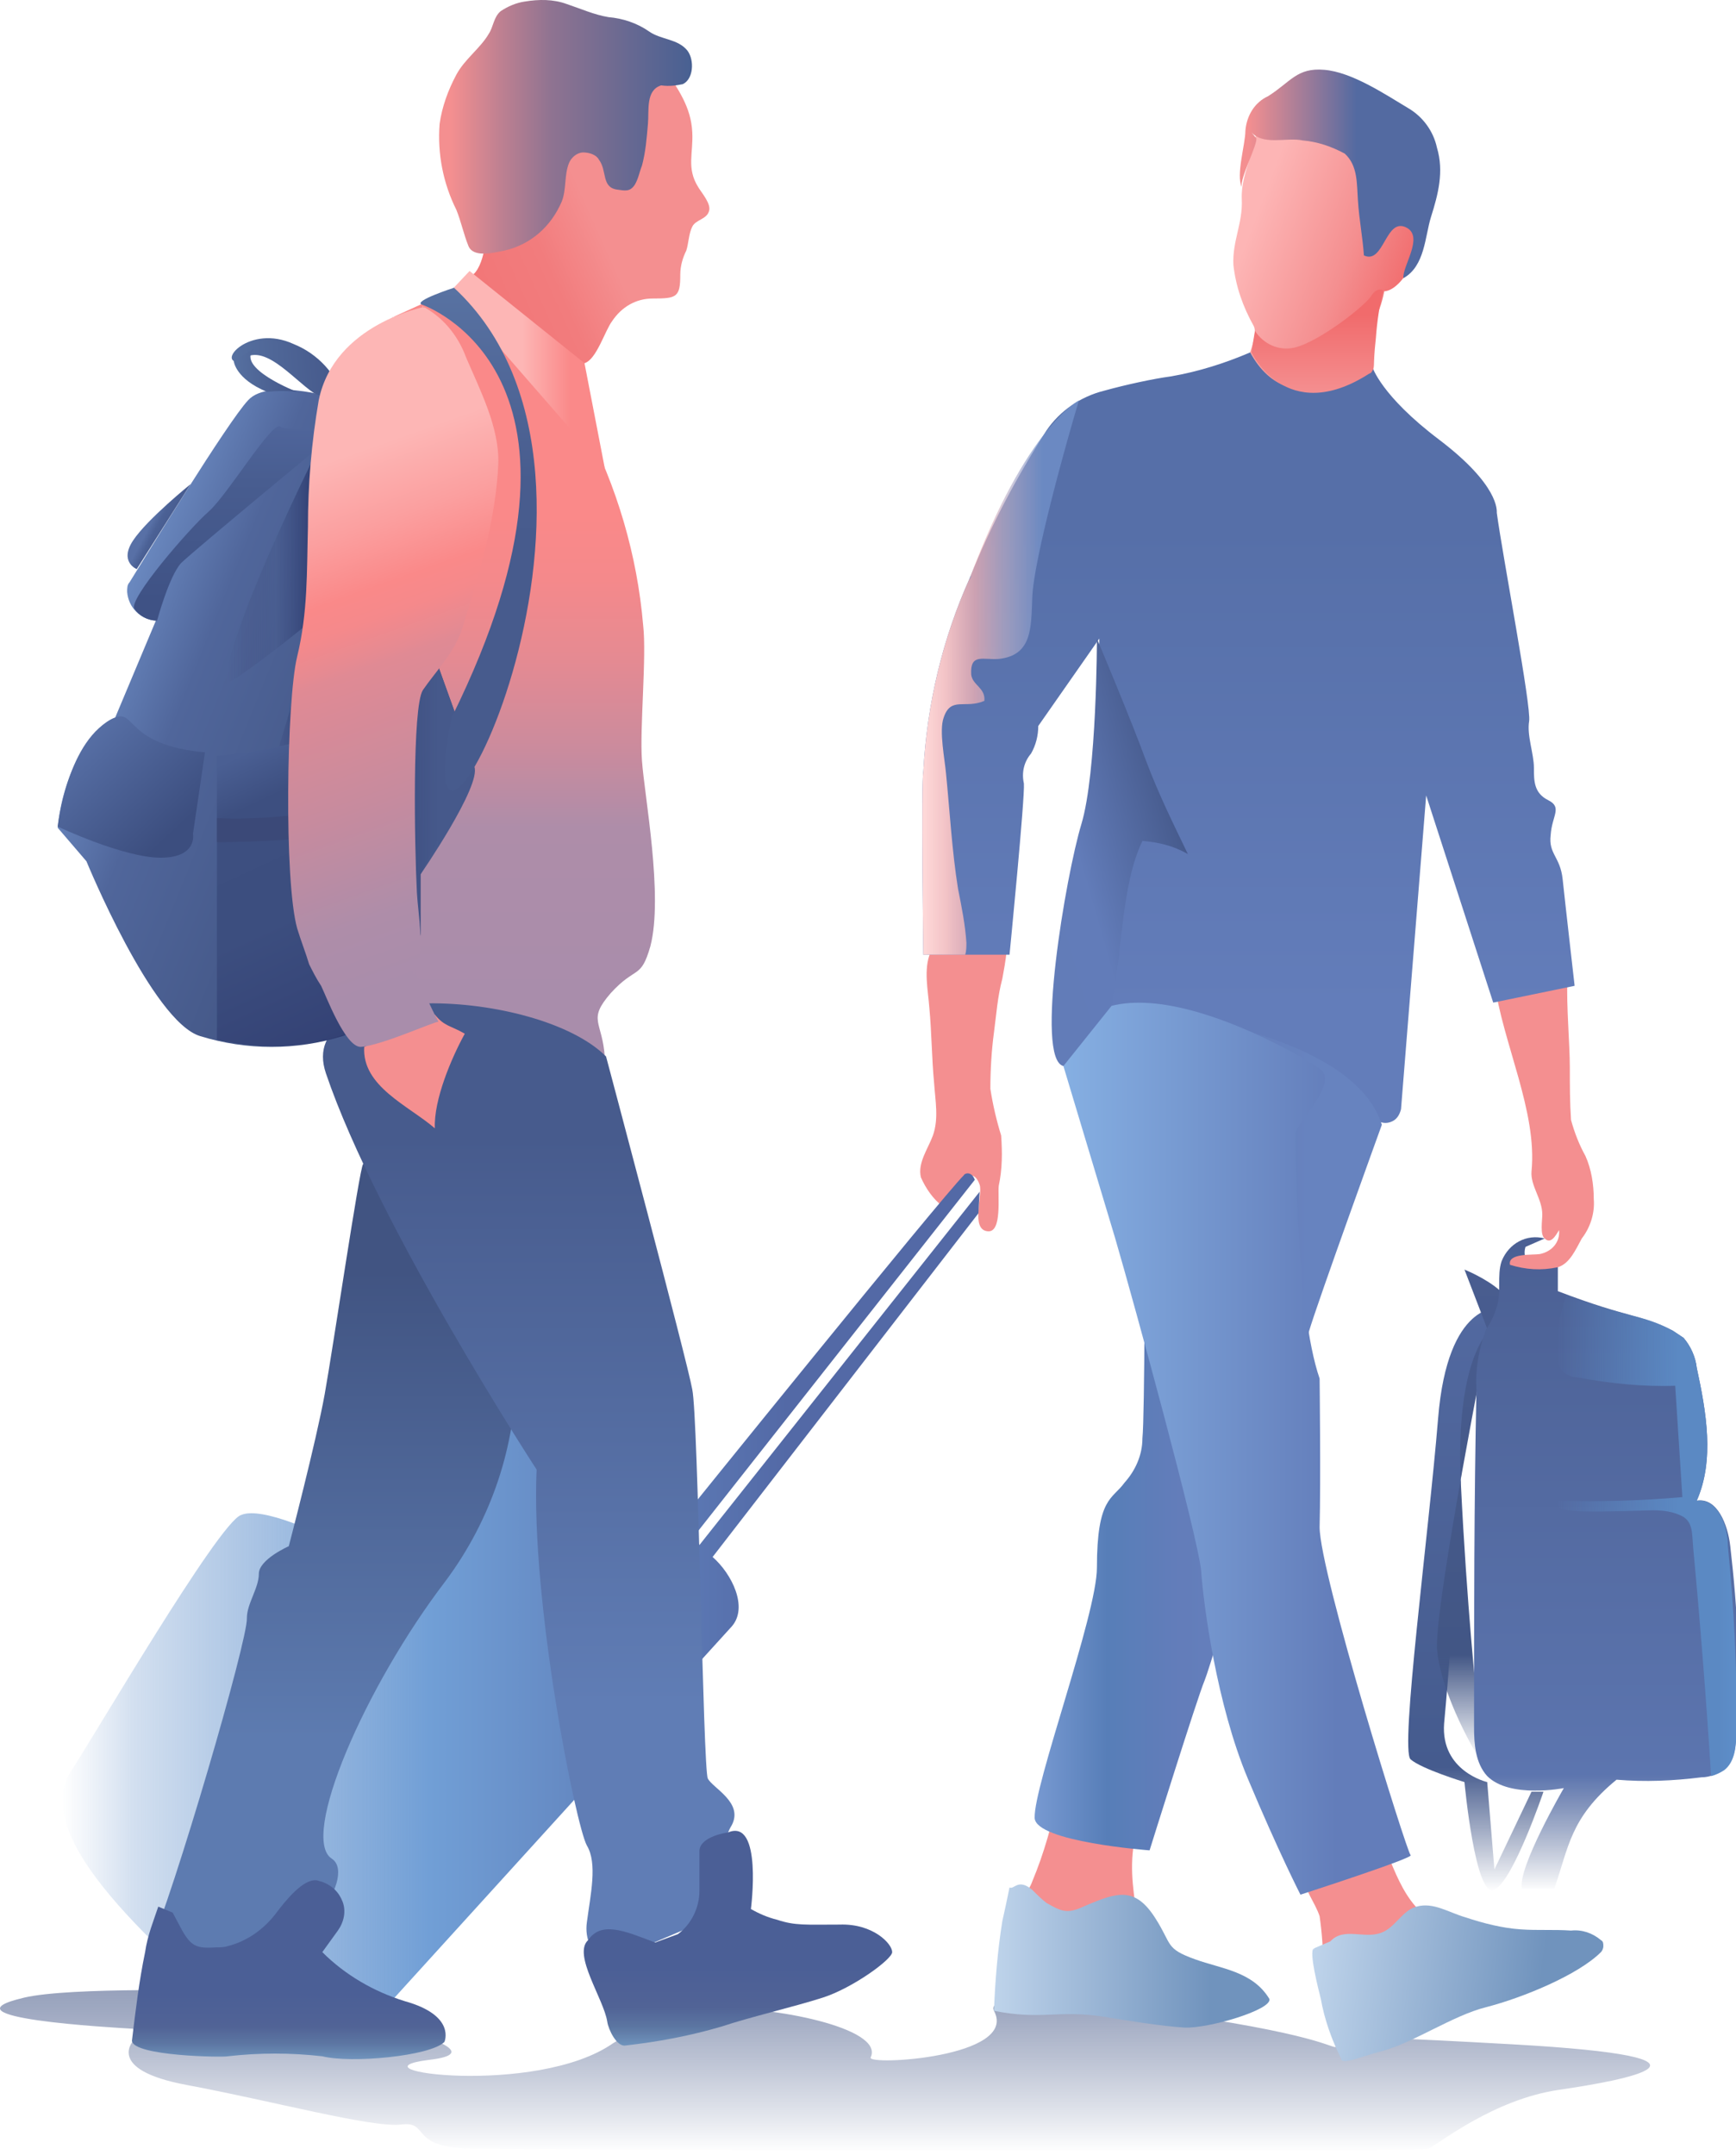 <svg width="145" height="180" viewBox="0 0 145 180" fill="none" xmlns="http://www.w3.org/2000/svg">
<g clip-path="url(#clip0_4004_46377)">
<path fill-rule="evenodd" clip-rule="evenodd" d="M125.22 109.231C125.22 109.231 120.92 108.631 120.12 118.431C119.32 128.231 116.92 146.131 117.82 146.931C118.72 147.731 122.32 148.831 122.32 148.831C122.32 148.831 123.22 158.631 124.82 157.831C126.42 157.031 128.92 149.631 128.92 149.631H127.92L124.82 156.131L124.22 148.831C124.22 148.831 120.32 147.931 120.62 143.931C122.32 125.731 121.72 112.031 124.82 111.031" fill="url(#paint0_linear_4004_46377)"/>
<path fill-rule="evenodd" clip-rule="evenodd" d="M124.321 111.231C124.321 111.231 121.521 113.631 122.021 123.931C122.521 134.131 123.321 141.631 123.321 141.631L123.521 146.831C123.521 146.831 120.321 141.631 120.021 137.631C119.921 133.431 124.321 111.231 124.321 111.231C124.321 111.231 124.021 112.031 124.321 111.531C129.621 108.931 122.321 106.031 122.321 106.031" fill="url(#paint1_linear_4004_46377)"/>
<path fill-rule="evenodd" clip-rule="evenodd" d="M144.521 129.131C144.321 127.331 143.421 125.031 141.721 125.331C143.221 121.931 142.521 117.931 141.721 114.231C141.621 113.331 141.221 112.431 140.621 111.731C140.321 111.531 140.021 111.331 139.721 111.131C137.021 109.731 136.121 110.131 130.121 107.831C130.121 106.731 130.121 105.731 130.121 104.631L127.921 105.731C127.421 105.331 127.221 104.731 127.421 104.131L129.021 103.431C127.521 103.031 126.021 103.831 125.421 105.331C125.021 106.531 125.421 107.931 125.021 109.131C124.821 109.831 124.521 110.431 124.121 111.031C123.521 112.631 123.221 114.331 123.321 116.031C123.121 125.431 123.121 134.831 123.121 144.231C123.121 145.631 123.221 147.231 124.221 148.331C126.121 150.231 130.621 149.331 130.621 149.331C130.621 149.331 126.721 156.031 127.121 157.731H129.821C131.021 154.331 131.121 151.831 135.021 148.631C137.421 148.831 139.721 148.731 142.121 148.431C142.821 148.431 143.521 148.131 144.021 147.731C144.921 147.031 145.021 145.731 145.021 144.531C145.421 139.531 145.121 134.331 144.521 129.131Z" fill="url(#paint2_linear_4004_46377)"/>
<path fill-rule="evenodd" clip-rule="evenodd" d="M141.721 125.331C143.221 121.931 142.521 117.931 141.721 114.231C141.621 113.331 141.221 112.431 140.621 111.731C140.321 111.531 140.021 111.331 139.721 111.131C137.121 109.731 136.121 110.131 130.821 108.131C130.321 109.631 130.021 111.131 130.021 112.731C129.921 113.431 130.121 114.131 130.621 114.631C130.921 114.831 131.321 115.031 131.721 115.031C134.421 115.531 137.221 115.831 139.921 115.731L140.521 125.031C137.121 125.331 133.621 125.431 130.121 125.331C129.821 126.331 131.221 126.331 138.021 126.131C138.921 126.131 139.721 126.231 140.521 126.631C141.421 127.131 141.321 128.131 141.421 129.231C142.021 135.631 142.521 142.031 142.921 148.331C143.321 148.231 143.721 148.031 144.021 147.831C144.921 147.131 145.021 145.831 145.021 144.631C145.121 139.431 144.821 134.231 144.321 129.131C144.321 127.431 143.521 125.131 141.721 125.331Z" fill="url(#paint3_linear_4004_46377)"/>
<path opacity="0.55" fill-rule="evenodd" clip-rule="evenodd" d="M19.721 166.331C18.421 166.231 5.821 165.931 2.021 166.831C-5.279 168.531 9.421 169.331 11.12 169.431L11.22 170.331C11.22 170.331 8.62 172.831 15.62 174.131C22.62 175.431 31.12 177.731 33.52 177.431C35.92 177.131 34.12 179.331 39.221 179.431C44.321 179.531 118.42 179.831 119.32 179.431C120.22 179.031 124.721 175.331 130.221 174.531C135.721 173.731 145.92 171.831 126.32 170.731C106.72 169.631 112.121 170.331 111.721 170.831C111.321 171.331 111.72 170.331 101.021 168.631C90.32 166.931 82.221 166.331 83.02 167.931C85.121 171.831 72.421 172.531 72.721 171.831C73.921 169.331 64.32 167.531 59.721 167.731C56.721 168.031 53.821 169.031 51.221 170.631C44.821 175.131 28.721 172.931 35.821 172.031C44.62 171.031 19.721 166.331 19.721 166.331Z" fill="url(#paint4_linear_4004_46377)"/>
<path fill-rule="evenodd" clip-rule="evenodd" d="M124.82 82.031C125.52 87.131 128.42 92.831 127.92 97.831C127.82 99.031 128.82 100.131 128.82 101.431C128.82 101.931 128.62 103.131 129.02 103.431C129.52 103.931 129.92 103.231 130.22 102.731C130.32 103.731 129.62 104.531 128.62 104.731C128.02 104.831 125.92 104.631 126.12 105.631C127.42 106.031 128.72 106.131 130.12 105.831C131.12 105.531 131.62 104.331 132.12 103.431C132.82 102.531 133.22 101.331 133.12 100.131C133.12 98.931 132.92 97.631 132.42 96.531C131.92 95.631 131.52 94.631 131.22 93.531C131.12 92.031 131.12 90.631 131.12 89.131C131.12 87.231 130.82 83.831 130.92 81.931C131.02 80.031 131.62 80.231 129.22 80.131C128.02 80.031 126.82 80.331 125.82 80.831C125.82 80.931 125.92 80.931 125.92 80.931" fill="#F48F90"/>
<path fill-rule="evenodd" clip-rule="evenodd" d="M77.721 79.531C77.121 80.931 77.52 82.731 77.621 84.131C77.82 86.231 77.82 88.331 78.02 90.431C78.121 91.931 78.421 93.431 77.921 94.831C77.52 95.931 76.621 97.131 76.921 98.331C77.32 99.231 77.921 100.131 78.721 100.731C78.921 100.631 79.221 100.531 79.421 100.431C79.52 99.431 81.121 96.931 81.82 98.931C82.121 99.731 81.02 102.731 82.52 102.831C83.721 102.931 83.32 99.831 83.421 99.031C83.721 97.631 83.721 96.231 83.621 94.831C83.221 93.531 82.921 92.231 82.721 90.931C82.721 89.331 82.82 87.731 83.02 86.231C83.221 84.731 83.32 83.231 83.721 81.731C83.921 80.531 84.52 78.031 83.621 77.031C82.82 76.231 81.721 75.931 80.621 76.031" fill="#F48F90"/>
<path fill-rule="evenodd" clip-rule="evenodd" d="M105.02 9.831C105.12 12.231 103.62 14.331 103.72 16.631C103.82 18.631 102.92 20.131 103.02 22.131C103.22 23.931 103.82 25.631 104.72 27.231C105.42 28.631 101.82 34.131 103.02 35.231C104.02 36.031 110.22 33.231 111.22 34.231C112.22 33.931 113.12 33.431 114.02 32.931C114.72 32.231 114.32 31.031 114.32 30.031C114.12 29.031 114.22 28.031 114.62 27.031C115.12 26.231 115.42 25.331 115.62 24.331C117.22 24.231 119.02 20.531 118.42 19.231C117.72 17.631 116.72 19.131 115.82 19.131C114.72 19.131 114.82 18.031 114.62 17.031C114.32 15.731 113.92 12.531 112.62 11.631C111.82 11.131 110.42 11.631 109.62 11.531C108.72 11.131 107.92 10.831 106.92 10.631C106.32 10.631 105.72 10.731 105.12 11.031" fill="url(#paint5_linear_4004_46377)"/>
<path fill-rule="evenodd" clip-rule="evenodd" d="M104.421 10.931C105.421 12.231 107.421 11.431 108.821 11.731C110.021 11.831 111.221 12.231 112.321 12.831C113.421 13.831 113.321 15.331 113.421 16.731C113.521 18.331 113.821 19.831 113.921 21.331C115.621 22.131 115.721 18.031 117.521 19.031C118.921 19.831 117.121 22.231 117.221 23.231C119.021 22.231 119.021 19.731 119.521 18.131C120.121 16.231 120.621 14.331 120.021 12.331C119.721 10.931 118.821 9.731 117.621 9.031C115.621 7.831 112.921 6.031 110.621 5.831C108.321 5.631 107.821 6.831 105.921 8.031C104.821 8.531 104.121 9.631 104.021 10.931C104.021 12.031 103.221 14.631 103.721 15.631C103.521 14.931 105.121 11.931 104.921 11.531" fill="url(#paint6_linear_4004_46377)"/>
<path fill-rule="evenodd" clip-rule="evenodd" d="M88.42 149.631C87.92 152.231 87.22 154.731 86.22 157.131C85.92 158.031 84.82 159.031 85.42 159.831C87.02 162.031 89.72 163.931 92.52 163.131C93.12 162.931 93.72 162.631 94.22 162.331C94.52 162.131 95.12 162.031 95.42 161.731C95.42 161.631 95.52 161.731 95.52 161.631C95.42 161.131 95.22 160.631 95.02 160.231C94.82 159.231 94.72 158.331 94.62 157.331C94.52 156.231 94.52 155.031 94.72 153.931C94.92 152.831 95.52 151.731 95.72 150.631C95.22 150.631 94.62 150.531 94.12 150.531C92.12 150.331 90.42 149.431 88.62 148.731" fill="#F48F90"/>
<path fill-rule="evenodd" clip-rule="evenodd" d="M104.421 29.431C102.321 30.331 100.121 31.031 97.821 31.431C96.321 31.631 94.021 32.131 92.221 32.631C90.221 33.131 88.521 34.331 87.421 35.931C84.921 39.831 82.721 43.931 81.021 48.231C78.721 53.331 77.421 58.831 77.121 64.431C76.921 65.231 77.121 79.731 77.121 79.731H84.321C84.321 79.731 85.621 66.531 85.521 65.431C85.321 64.531 85.521 63.631 86.121 62.931C86.521 62.231 86.721 61.431 86.721 60.631L91.821 53.331C91.821 53.331 91.821 64.531 90.521 68.831C89.221 73.031 88.321 83.531 88.321 87.131C88.321 90.731 101.521 87.531 110.521 90.931L115.121 93.631C115.521 93.831 115.921 93.831 116.321 93.631C116.721 93.431 116.921 93.031 117.021 92.631L119.121 66.431L124.721 83.731L131.521 82.331C131.521 82.331 130.721 75.331 130.521 73.431C130.321 71.531 129.321 71.331 129.521 69.731C129.621 68.131 130.521 67.431 129.321 66.831C128.121 66.231 128.121 65.231 128.121 64.131C128.121 62.931 127.521 61.431 127.721 60.231C127.921 59.031 125.521 46.531 125.021 42.831C125.021 42.631 125.221 40.531 120.221 36.731C115.321 33.031 114.621 30.631 114.621 30.631C114.621 30.631 107.821 35.731 104.421 29.431Z" fill="url(#paint7_linear_4004_46377)"/>
<path fill-rule="evenodd" clip-rule="evenodd" d="M115.42 93.931C115.42 93.931 110.02 108.831 109.32 111.231C108.72 113.631 101.22 138.931 100.62 140.331C100.02 141.731 96.02 154.531 96.02 154.531C96.02 154.531 86.52 153.831 86.42 151.831C86.32 149.131 91.62 134.831 91.62 130.931C91.62 125.031 92.92 125.231 93.92 123.831C94.82 122.831 95.42 121.531 95.42 120.131C95.62 118.231 95.62 103.031 95.62 103.031C95.62 103.031 95.52 84.531 96.82 84.631C98.12 84.731 113.12 86.631 115.42 93.931Z" fill="url(#paint8_linear_4004_46377)"/>
<path fill-rule="evenodd" clip-rule="evenodd" d="M108.821 156.531C108.921 157.831 109.821 158.831 110.221 160.031C110.421 161.431 110.521 162.831 110.521 164.231C113.821 163.331 117.021 162.131 120.121 160.631C117.021 159.231 116.321 155.331 114.921 152.631C112.621 148.131 110.221 149.431 106.121 150.531" fill="#F48F90"/>
<path fill-rule="evenodd" clip-rule="evenodd" d="M111.12 162.131C112.22 160.931 113.92 161.931 115.32 161.431C116.52 161.031 117.12 159.531 118.32 159.231C119.72 158.831 121.02 159.731 122.42 160.131C123.92 160.631 125.52 161.031 127.02 161.131C128.42 161.231 129.82 161.131 131.22 161.231C132.12 161.131 133.02 161.431 133.72 162.031C133.92 162.131 133.92 162.331 133.92 162.531C133.92 162.731 133.82 162.931 133.72 163.031C131.82 164.931 127.22 166.831 124.12 167.631C121.32 168.331 118.02 170.631 115.32 171.331C114.02 171.631 112.02 172.531 112.02 171.931C111.22 170.331 110.62 168.631 110.32 166.931C110.12 166.131 109.32 163.031 109.72 162.731C109.82 162.631 109.72 162.931 109.72 162.731" fill="url(#paint9_linear_4004_46377)"/>
<path fill-rule="evenodd" clip-rule="evenodd" d="M88.52 88.031L93.121 103.331C94.82 109.131 100.021 128.231 100.321 131.131C100.521 134.031 101.621 142.331 104.221 148.531C106.821 154.731 108.621 158.231 108.621 158.231C108.621 158.231 118.221 155.131 117.821 154.931C117.521 154.731 110.221 131.331 110.221 127.531C110.321 123.631 110.221 115.131 110.221 115.131C108.221 109.331 108.221 95.431 108.221 94.631C108.221 93.831 111.921 90.431 110.221 89.231C108.621 88.131 92.02 78.231 88.52 88.031Z" fill="url(#paint10_linear_4004_46377)"/>
<path fill-rule="evenodd" clip-rule="evenodd" d="M84.32 157.631C84.721 157.831 85.02 156.831 86.221 157.831C86.621 158.231 87.02 158.631 87.421 158.931C88.82 159.731 89.221 159.831 90.721 159.131C93.32 158.031 94.82 157.531 96.52 160.231C97.921 162.431 97.32 162.731 99.82 163.631C102.021 164.431 104.621 164.631 106.021 166.931C106.321 167.831 100.921 169.431 98.921 169.331C97.121 169.231 94.02 168.731 92.221 168.431C88.32 167.831 87.02 168.731 83.02 167.931C83.121 165.431 83.32 162.931 83.721 160.431C83.921 159.531 84.121 158.631 84.32 157.631Z" fill="url(#paint11_linear_4004_46377)"/>
<path fill-rule="evenodd" clip-rule="evenodd" d="M81.421 98.531L58.021 128.231L58.421 129.031L81.821 99.531L81.721 101.331L59.521 130.031C61.121 131.431 62.521 134.231 61.121 135.831L29.321 170.831C29.321 170.831 21.521 171.531 18.821 168.131C16.121 164.731 1.921 154.131 5.921 147.931C7.721 145.231 18.221 127.231 20.121 126.531C21.921 125.731 27.121 128.331 27.121 128.331C27.121 128.331 40.321 117.931 40.921 116.631C41.621 115.331 56.821 127.031 56.821 127.031C56.821 127.031 78.521 100.131 80.521 98.131C80.521 98.031 81.121 97.731 81.421 98.531Z" fill="url(#paint12_linear_4004_46377)"/>
<path fill-rule="evenodd" clip-rule="evenodd" d="M55.52 5.731C56.62 7.431 57.721 8.931 57.821 11.031C57.92 12.831 57.321 14.031 58.321 15.631C58.62 16.131 59.42 17.031 59.221 17.631C59.02 18.331 58.12 18.331 57.821 18.931C57.52 19.531 57.52 20.331 57.321 20.931C57.02 21.531 56.821 22.231 56.821 22.931C56.821 24.831 56.52 24.931 54.52 24.931C53.12 24.931 51.92 25.631 51.12 26.831C50.52 27.631 49.821 30.031 48.821 30.331C47.221 30.831 45.52 28.631 44.821 27.731C43.821 26.331 42.12 26.731 40.821 25.631C40.12 24.931 39.52 24.131 39.02 23.231C40.52 22.731 40.52 19.831 40.92 18.431C41.62 16.231 41.92 13.531 43.821 12.031C45.02 11.131 46.721 10.831 48.02 9.931C49.02 9.231 50.02 8.531 51.02 7.731C51.62 7.131 52.321 6.731 53.02 6.331C53.52 6.131 55.02 5.731 55.42 6.031H55.321" fill="url(#paint13_linear_4004_46377)"/>
<path fill-rule="evenodd" clip-rule="evenodd" d="M57.02 7.031C57.92 6.631 58.02 5.031 57.42 4.231C56.62 3.231 55.22 3.331 54.22 2.631C53.22 1.931 52.02 1.531 50.82 1.431C49.62 1.231 48.52 0.731 47.32 0.331C46.22 -0.069 45.02 -0.069 43.82 0.131C43.12 0.231 42.42 0.531 41.82 0.931C41.22 1.431 41.22 2.231 40.82 2.831C40.12 4.031 38.82 4.931 38.12 6.231C37.42 7.531 36.92 8.931 36.72 10.331C36.52 12.831 37.02 15.331 38.12 17.531C38.52 18.531 38.72 19.531 39.12 20.531C39.52 21.531 41.12 21.131 42.12 20.931C44.32 20.431 46.02 18.931 46.92 16.831C47.32 15.831 47.12 14.631 47.52 13.631C47.72 13.131 48.22 12.731 48.72 12.731C49.22 12.731 49.82 12.931 50.02 13.331C50.72 14.231 50.22 15.631 51.52 15.831C52.22 15.931 52.62 16.031 53.02 15.431C53.32 14.931 53.42 14.331 53.62 13.831C53.92 12.731 54.02 11.531 54.12 10.331C54.22 9.231 53.92 7.531 55.22 7.131C55.92 7.231 56.52 7.131 57.02 7.031Z" fill="url(#paint14_linear_4004_46377)"/>
<path fill-rule="evenodd" clip-rule="evenodd" d="M32.721 26.531C33.421 26.231 38.121 24.031 39.221 23.631C40.421 23.931 41.921 26.631 42.721 27.431C45.121 29.831 47.221 32.431 48.821 35.431C51.521 40.631 53.221 46.331 53.721 52.231C54.021 54.831 53.421 60.831 53.621 63.531C53.821 66.431 55.421 74.831 54.321 79.031C53.521 81.831 53.121 80.631 51.021 82.931C49.021 85.231 50.321 85.231 50.521 88.331C48.921 88.831 34.621 88.231 32.921 88.331C30.521 88.531 33.721 85.331 31.421 85.031C28.421 84.531 32.121 77.531 30.821 74.931C29.621 72.531 29.321 71.531 29.921 68.731C30.621 65.631 31.221 62.531 31.721 59.331C32.221 56.131 33.521 52.931 33.921 49.631C34.421 45.231 34.521 40.631 34.821 36.231C34.921 34.231 34.721 32.231 34.321 30.331C33.921 28.331 34.621 27.931 35.321 26.231C35.521 25.831 35.321 26.731 35.321 26.231C34.821 26.431 32.821 26.331 32.721 26.531Z" fill="url(#paint15_linear_4004_46377)"/>
<path fill-rule="evenodd" clip-rule="evenodd" d="M39.221 22.631L48.821 30.331L50.521 39.131L37.621 24.331L39.221 22.631Z" fill="url(#paint16_linear_4004_46377)"/>
<path fill-rule="evenodd" clip-rule="evenodd" d="M30.321 97.231C30.021 97.631 27.821 112.531 27.121 116.431C26.421 120.331 24.121 129.131 24.121 129.131C24.121 129.131 21.621 130.231 21.621 131.431C21.621 132.631 20.621 133.931 20.621 135.131C20.721 136.931 14.521 158.131 12.421 162.831C12.221 163.231 25.821 162.831 25.821 162.831C25.821 162.831 25.821 160.531 26.821 159.531C27.821 158.531 28.921 156.031 27.721 155.231C25.021 153.531 30.421 140.931 37.221 132.031C41.021 126.931 43.121 120.731 43.121 114.331C43.021 114.231 33.221 93.731 30.321 97.231Z" fill="url(#paint17_linear_4004_46377)"/>
<path fill-rule="evenodd" clip-rule="evenodd" d="M50.62 88.231C50.62 88.231 57.42 113.731 57.82 116.031C58.32 118.331 58.72 147.731 59.12 148.531C59.52 149.331 62.12 150.531 61.12 152.431C60.02 154.231 61.12 155.231 61.32 156.031C61.52 156.831 62.62 158.831 62.62 158.831L50.62 163.931C49.42 163.231 48.82 161.931 49.02 160.531C49.32 158.231 49.92 155.631 49.02 154.131C48.12 152.531 44.32 133.831 44.82 122.731C44.82 122.731 31.52 102.331 27.22 89.631C24.52 81.631 44.92 82.531 50.62 88.231Z" fill="url(#paint18_linear_4004_46377)"/>
<path fill-rule="evenodd" clip-rule="evenodd" d="M28.62 33.431C28.62 33.431 22.52 31.431 20.72 33.431C19.02 35.231 12.12 46.531 10.82 48.631C10.62 48.831 10.62 49.131 10.62 49.431C10.72 50.731 11.72 51.731 13.02 51.831L9.62 59.931C9.62 59.931 8.22 60.231 6.62 63.131C5.62 64.931 5.02 67.031 4.82 69.131L7.22 71.931C7.22 71.931 12.72 85.331 16.72 86.531C20.62 87.731 24.72 87.731 28.62 86.531C32.02 85.331 35.12 78.031 35.12 78.031V73.031L39.62 64.031L28.62 33.431Z" fill="url(#paint19_linear_4004_46377)"/>
<path fill-rule="evenodd" clip-rule="evenodd" d="M28.72 35.631C28.22 35.531 24.12 36.131 23.42 35.631C22.72 35.131 19.02 41.331 17.42 42.731C15.82 44.131 10.72 50.031 11.22 50.831C11.62 51.431 12.32 51.831 13.12 51.831C13.12 51.831 14.12 48.131 15.12 47.031C16.12 46.031 28.72 35.631 28.72 35.631Z" fill="url(#paint20_linear_4004_46377)"/>
<path fill-rule="evenodd" clip-rule="evenodd" d="M15.921 40.431C15.921 40.431 12.321 43.331 11.121 45.131C9.921 46.931 11.421 47.531 11.421 47.531L15.921 40.431Z" fill="url(#paint21_linear_4004_46377)"/>
<path fill-rule="evenodd" clip-rule="evenodd" d="M9.62 59.931C11.32 59.231 10.52 62.231 17.12 62.831L16.12 69.631C16.12 69.631 16.52 71.631 13.42 71.631C10.32 71.631 4.82 69.031 4.82 69.031C4.82 69.031 5.62 61.631 9.62 59.931Z" fill="url(#paint22_linear_4004_46377)"/>
<path fill-rule="evenodd" clip-rule="evenodd" d="M18.121 63.131V86.831C21.621 87.631 25.221 87.531 28.621 86.431C32.021 85.231 35.121 77.931 35.121 77.931L32.521 59.931C27.921 61.531 23.021 62.631 18.121 63.131Z" fill="url(#paint23_linear_4004_46377)"/>
<path opacity="0.55" fill-rule="evenodd" clip-rule="evenodd" d="M18.121 68.331C23.321 68.531 28.521 67.731 33.321 65.931V67.931C33.321 67.931 31.721 70.231 18.121 70.331" fill="url(#paint24_linear_4004_46377)"/>
<path fill-rule="evenodd" clip-rule="evenodd" d="M28.621 33.431C28.621 33.431 20.021 49.831 18.721 56.931C18.521 58.131 28.621 49.731 28.621 49.731C28.721 43.631 23.321 62.331 23.321 62.331L28.721 61.131C28.721 61.131 32.421 79.431 28.621 86.531C28.621 86.531 34.021 85.031 35.121 78.031V73.031C35.121 73.031 40.221 65.631 39.621 64.031L28.621 33.431Z" fill="url(#paint25_linear_4004_46377)"/>
<path fill-rule="evenodd" clip-rule="evenodd" d="M35.22 25.431C35.22 25.431 52.02 31.031 37.72 59.931C33.42 81.431 55.52 40.331 37.92 24.031C37.92 24.031 34.52 25.131 35.22 25.431Z" fill="url(#paint26_linear_4004_46377)"/>
<path fill-rule="evenodd" clip-rule="evenodd" d="M28.721 33.331C28.121 31.231 26.521 29.531 24.521 28.731C20.821 27.031 18.021 30.331 20.021 30.231C21.821 28.331 24.321 31.531 26.221 32.831C27.021 33.231 27.821 33.431 28.721 33.331Z" fill="url(#paint27_linear_4004_46377)"/>
<path fill-rule="evenodd" clip-rule="evenodd" d="M19.52 30.131C19.52 30.131 19.62 31.631 22.32 32.731C23.12 32.631 24.02 32.631 24.82 32.731C24.82 32.731 19.62 30.731 21.221 29.131" fill="url(#paint28_linear_4004_46377)"/>
<path fill-rule="evenodd" clip-rule="evenodd" d="M60.82 153.031C60.82 153.031 58.52 153.331 58.42 154.531C58.42 155.131 58.42 156.531 58.42 157.931C58.42 159.331 57.72 160.731 56.62 161.531L54.72 162.231C52.12 161.231 50.22 160.431 49.12 162.031C47.82 163.231 50.42 166.931 50.72 168.831C50.82 169.531 51.52 170.931 52.22 170.831C54.92 170.531 57.62 170.031 60.32 169.231C62.72 168.431 66.22 167.631 68.72 166.831C71.22 166.031 74.52 163.631 74.52 163.031C74.52 162.331 72.92 160.631 70.12 160.731C67.32 160.731 66.42 160.831 64.92 160.331C64.12 160.131 63.42 159.831 62.72 159.431C62.72 159.431 63.72 151.831 60.82 153.031Z" fill="url(#paint29_linear_4004_46377)"/>
<path fill-rule="evenodd" clip-rule="evenodd" d="M12.12 163.031C11.62 165.431 11.32 167.931 11.021 170.431C11.12 171.731 18.721 171.831 19.02 171.731C21.62 171.431 24.32 171.431 26.921 171.731C29.32 172.331 35.92 171.731 37.12 170.531C37.12 170.531 38.12 168.331 33.821 167.131C31.221 166.331 28.82 164.931 26.921 163.031L28.221 161.231C28.721 160.531 28.921 159.631 28.62 158.831C28.32 158.031 27.721 157.431 26.82 157.131C26.721 157.131 26.52 157.031 26.421 157.031C25.32 156.931 23.921 158.631 23.02 159.831C22.02 161.131 20.62 162.131 19.02 162.531C18.721 162.631 18.421 162.631 18.12 162.631C16.52 162.731 16.02 162.631 15.22 161.231L14.421 159.731L13.22 159.231C12.82 160.431 12.32 161.631 12.12 163.031Z" fill="url(#paint30_linear_4004_46377)"/>
<path fill-rule="evenodd" clip-rule="evenodd" d="M36.321 84.731C37.12 85.731 37.62 85.631 38.821 86.331C37.721 88.331 36.221 91.831 36.321 94.231C34.12 92.331 30.221 90.731 30.421 87.431C33.62 85.931 35.221 86.231 36.321 84.731Z" fill="#F48F90"/>
<path fill-rule="evenodd" clip-rule="evenodd" d="M35.421 25.631C35.521 25.631 27.921 27.031 26.621 33.431C26.021 36.931 25.721 40.431 25.721 44.031C25.621 47.731 25.721 51.131 24.821 54.831C23.921 58.531 23.721 73.631 24.821 77.531C25.121 78.531 25.521 79.531 25.821 80.531C26.121 81.131 26.421 81.731 26.821 82.331C27.221 83.131 28.821 87.431 30.121 87.431C31.821 87.331 36.221 85.331 36.621 85.331C35.921 84.031 35.321 82.631 34.721 81.131C34.521 80.031 34.221 82.031 34.721 81.131C35.521 79.431 34.921 76.431 34.821 74.531C34.621 70.631 34.421 59.031 35.321 57.631C36.421 56.031 38.021 54.431 38.621 52.431C40.021 48.031 41.421 43.331 41.621 38.731C41.721 35.731 40.121 32.631 38.921 29.831C38.221 27.931 36.921 26.431 35.221 25.531C35.421 25.831 35.521 25.631 35.421 25.631Z" fill="url(#paint31_linear_4004_46377)"/>
<path fill-rule="evenodd" clip-rule="evenodd" d="M90.121 33.431C90.121 33.431 85.721 35.631 81.021 48.231C81.321 47.631 80.821 48.831 81.021 48.231C78.721 53.331 77.421 58.831 77.121 64.431C76.921 65.231 77.121 79.731 77.121 79.731H80.621C80.721 79.431 80.721 79.031 80.721 78.731C80.621 77.231 80.321 75.731 80.021 74.231C79.521 71.131 79.321 67.631 79.021 64.631C78.921 63.431 78.421 61.031 78.821 59.931C79.421 58.131 80.621 59.231 82.221 58.531C82.321 57.431 81.221 57.231 81.121 56.331C81.021 54.531 82.121 55.131 83.421 55.031C86.221 54.731 86.121 52.431 86.221 49.931C86.321 46.731 89.121 36.731 90.121 33.431Z" fill="url(#paint32_linear_4004_46377)"/>
<path fill-rule="evenodd" clip-rule="evenodd" d="M92.821 84.031C93.721 79.931 93.621 73.931 95.421 70.231C96.721 70.331 98.021 70.631 99.221 71.331C97.921 68.631 96.821 66.431 95.721 63.531C94.521 60.231 91.621 53.331 91.621 53.331C91.621 53.331 91.621 64.531 90.321 68.831C89.021 73.131 86.421 88.431 88.821 89.031" fill="url(#paint33_linear_4004_46377)"/>
<path fill-rule="evenodd" clip-rule="evenodd" d="M104.821 27.631C105.521 28.731 106.821 29.331 108.121 29.031C110.221 28.531 114.021 25.531 114.521 24.731C115.021 23.931 115.521 24.231 115.521 24.231C115.221 25.531 115.021 26.831 114.921 28.231C114.621 30.931 114.921 30.531 114.521 31.131L114.321 31.231C107.421 35.631 104.521 29.431 104.521 29.431" fill="url(#paint34_linear_4004_46377)"/>
</g>
<defs>
<linearGradient id="paint0_linear_4004_46377" x1="123.331" y1="109.233" x2="123.331" y2="157.843" gradientUnits="userSpaceOnUse">
<stop stop-color="#5269A0"/>
<stop offset="0.79" stop-color="#455B8E"/>
<stop offset="1" stop-color="#425685" stop-opacity="0.01"/>
</linearGradient>
<linearGradient id="paint1_linear_4004_46377" x1="123.174" y1="106.001" x2="123.174" y2="146.761" gradientUnits="userSpaceOnUse">
<stop stop-color="#495D90"/>
<stop offset="0.79" stop-color="#425685"/>
<stop offset="1" stop-color="#425685" stop-opacity="0.01"/>
</linearGradient>
<linearGradient id="paint2_linear_4004_46377" x1="134.304" y1="103.461" x2="134.304" y2="157.831" gradientUnits="userSpaceOnUse">
<stop stop-color="#4B6094"/>
<stop offset="0.823" stop-color="#5C75AF"/>
<stop offset="1" stop-color="#425685" stop-opacity="0.01"/>
</linearGradient>
<linearGradient id="paint3_linear_4004_46377" x1="130.099" y1="128.276" x2="145.312" y2="128.276" gradientUnits="userSpaceOnUse">
<stop stop-color="#5C8BC6" stop-opacity="0.01"/>
<stop offset="0.666" stop-color="#5B89C3"/>
<stop offset="0.88" stop-color="#5B89C3"/>
<stop offset="1" stop-color="#5E8FCA"/>
</linearGradient>
<linearGradient id="paint4_linear_4004_46377" x1="68.872" y1="166.172" x2="68.872" y2="179.655" gradientUnits="userSpaceOnUse">
<stop stop-color="#425585"/>
<stop offset="0.15" stop-color="#425585" stop-opacity="0.91"/>
<stop offset="0.42" stop-color="#425585" stop-opacity="0.66"/>
<stop offset="0.78" stop-color="#425585" stop-opacity="0.27"/>
<stop offset="1" stop-color="#425585" stop-opacity="0.01"/>
</linearGradient>
<linearGradient id="paint5_linear_4004_46377" x1="97.87" y1="19.731" x2="117.18" y2="27.054" gradientUnits="userSpaceOnUse">
<stop offset="0.288" stop-color="#FDB5B5"/>
<stop offset="0.694" stop-color="#F48F90"/>
<stop offset="0.97" stop-color="#F16B6C"/>
</linearGradient>
<linearGradient id="paint6_linear_4004_46377" x1="103.594" y1="14.526" x2="120.265" y2="14.526" gradientUnits="userSpaceOnUse">
<stop offset="0.04" stop-color="#F48F90"/>
<stop offset="0.582" stop-color="#536AA1"/>
</linearGradient>
<linearGradient id="paint7_linear_4004_46377" x1="104.258" y1="44.098" x2="104.258" y2="84.032" gradientUnits="userSpaceOnUse">
<stop stop-color="#566FA8"/>
<stop offset="1" stop-color="#637DBA"/>
</linearGradient>
<linearGradient id="paint8_linear_4004_46377" x1="86.429" y1="119.556" x2="115.39" y2="119.556" gradientUnits="userSpaceOnUse">
<stop offset="0.003" stop-color="#7799D1"/>
<stop offset="0.21" stop-color="#577EB8"/>
<stop offset="0.421" stop-color="#637DBA"/>
<stop offset="0.809" stop-color="#6783BF"/>
</linearGradient>
<linearGradient id="paint9_linear_4004_46377" x1="109.438" y1="164.807" x2="133.588" y2="167.909" gradientUnits="userSpaceOnUse">
<stop stop-color="#BFD4EB"/>
<stop offset="0.79" stop-color="#7093BD"/>
</linearGradient>
<linearGradient id="paint10_linear_4004_46377" x1="88.52" y1="121.012" x2="117.819" y2="121.012" gradientUnits="userSpaceOnUse">
<stop stop-color="#86B0E3"/>
<stop offset="0.79" stop-color="#637DBA"/>
</linearGradient>
<linearGradient id="paint11_linear_4004_46377" x1="82.951" y1="163.385" x2="105.95" y2="163.385" gradientUnits="userSpaceOnUse">
<stop stop-color="#BFD4EB"/>
<stop offset="0.79" stop-color="#7093BD"/>
</linearGradient>
<linearGradient id="paint12_linear_4004_46377" x1="5.156" y1="134.375" x2="81.821" y2="134.375" gradientUnits="userSpaceOnUse">
<stop stop-color="#799ECF" stop-opacity="0"/>
<stop offset="0.078" stop-color="#6B96CC" stop-opacity="0.3"/>
<stop offset="0.4" stop-color="#719FD6"/>
<stop offset="0.79" stop-color="#5369A6"/>
</linearGradient>
<linearGradient id="paint13_linear_4004_46377" x1="39.664" y1="23.427" x2="60.689" y2="13.961" gradientUnits="userSpaceOnUse">
<stop offset="0.019" stop-color="#F27778"/>
<stop offset="0.261" stop-color="#F27C7D"/>
<stop offset="0.484" stop-color="#F48F90"/>
</linearGradient>
<linearGradient id="paint14_linear_4004_46377" x1="36.812" y1="10.558" x2="57.856" y2="10.558" gradientUnits="userSpaceOnUse">
<stop offset="0.04" stop-color="#F48F90"/>
<stop offset="0.239" stop-color="#BE8091"/>
<stop offset="0.439" stop-color="#8F7391"/>
<stop offset="0.999" stop-color="#476092"/>
</linearGradient>
<linearGradient id="paint15_linear_4004_46377" x1="42.215" y1="23.641" x2="42.215" y2="88.368" gradientUnits="userSpaceOnUse">
<stop offset="0.136" stop-color="#FA8989"/>
<stop offset="0.3" stop-color="#FA8989"/>
<stop offset="0.382" stop-color="#F5898B"/>
<stop offset="0.485" stop-color="#E58A92"/>
<stop offset="0.6" stop-color="#CB8B9D"/>
<stop offset="0.702" stop-color="#AE8DA9"/>
<stop offset="0.92" stop-color="#A98DAB"/>
</linearGradient>
<linearGradient id="paint16_linear_4004_46377" x1="37.671" y1="30.891" x2="50.621" y2="30.891" gradientUnits="userSpaceOnUse">
<stop offset="0.46" stop-color="#FDB6B5"/>
<stop offset="0.77" stop-color="#FA8989"/>
</linearGradient>
<linearGradient id="paint17_linear_4004_46377" x1="27.76" y1="96.855" x2="27.76" y2="162.967" gradientUnits="userSpaceOnUse">
<stop offset="0.14" stop-color="#415482"/>
<stop offset="0.73" stop-color="#5D7BB0"/>
</linearGradient>
<linearGradient id="paint18_linear_4004_46377" x1="44.819" y1="83.765" x2="44.819" y2="163.911" gradientUnits="userSpaceOnUse">
<stop offset="0.14" stop-color="#475B8D"/>
<stop offset="0.73" stop-color="#607DB5"/>
</linearGradient>
<linearGradient id="paint19_linear_4004_46377" x1="5.448" y1="53.002" x2="42.613" y2="68.052" gradientUnits="userSpaceOnUse">
<stop stop-color="#7597CF"/>
<stop offset="0.28" stop-color="#50669B"/>
<stop offset="0.69" stop-color="#435685"/>
<stop offset="0.931" stop-color="#242F65"/>
</linearGradient>
<linearGradient id="paint20_linear_4004_46377" x1="19.979" y1="35.657" x2="19.979" y2="51.886" gradientUnits="userSpaceOnUse">
<stop stop-color="#4F659B"/>
<stop offset="0.28" stop-color="#485D90"/>
<stop offset="0.893" stop-color="#3F5285"/>
</linearGradient>
<linearGradient id="paint21_linear_4004_46377" x1="12.733" y1="43.468" x2="14.557" y2="44.441" gradientUnits="userSpaceOnUse">
<stop stop-color="#5870A6"/>
<stop offset="0.28" stop-color="#4B6195"/>
<stop offset="1" stop-color="#45588C"/>
</linearGradient>
<linearGradient id="paint22_linear_4004_46377" x1="7.191" y1="61.95" x2="15.633" y2="70.979" gradientUnits="userSpaceOnUse">
<stop stop-color="#566EA4"/>
<stop offset="0.85" stop-color="#3C4E7F"/>
</linearGradient>
<linearGradient id="paint23_linear_4004_46377" x1="20.508" y1="62.909" x2="30.874" y2="85.43" gradientUnits="userSpaceOnUse">
<stop stop-color="#4A5F93"/>
<stop offset="0.169" stop-color="#3D4F80"/>
<stop offset="0.563" stop-color="#3C4E7F"/>
<stop offset="1" stop-color="#344275"/>
</linearGradient>
<linearGradient id="paint24_linear_4004_46377" x1="25.458" y1="64.097" x2="26.115" y2="72.05" gradientUnits="userSpaceOnUse">
<stop offset="0.85" stop-color="#394370"/>
<stop offset="0.97" stop-color="#242F65"/>
</linearGradient>
<linearGradient id="paint25_linear_4004_46377" x1="18.767" y1="60.001" x2="39.736" y2="60.001" gradientUnits="userSpaceOnUse">
<stop offset="0.01" stop-color="#404B7C" stop-opacity="0.01"/>
<stop offset="0.08" stop-color="#404B7C" stop-opacity="0.21"/>
<stop offset="0.2" stop-color="#45598B" stop-opacity="0.5"/>
<stop offset="0.33" stop-color="#2C3A6E" stop-opacity="0.72"/>
<stop offset="0.85" stop-color="#46598B"/>
</linearGradient>
<linearGradient id="paint26_linear_4004_46377" x1="39.956" y1="24.051" x2="39.956" y2="66.06" gradientUnits="userSpaceOnUse">
<stop offset="0.004" stop-color="#5872A2"/>
<stop offset="0.382" stop-color="#485C8E"/>
<stop offset="0.57" stop-color="#475B8D"/>
</linearGradient>
<linearGradient id="paint27_linear_4004_46377" x1="19.399" y1="31.253" x2="28.652" y2="30.61" gradientUnits="userSpaceOnUse">
<stop stop-color="#5670A0"/>
<stop offset="0.85" stop-color="#475B8D"/>
</linearGradient>
<linearGradient id="paint28_linear_4004_46377" x1="19.633" y1="31.165" x2="24.62" y2="30.819" gradientUnits="userSpaceOnUse">
<stop stop-color="#5670A0"/>
<stop offset="0.85" stop-color="#475B8D"/>
</linearGradient>
<linearGradient id="paint29_linear_4004_46377" x1="61.643" y1="152.871" x2="61.643" y2="170.726" gradientUnits="userSpaceOnUse">
<stop offset="0.638" stop-color="#4B5F96"/>
<stop offset="0.826" stop-color="#516396"/>
<stop offset="0.92" stop-color="#5C76A2"/>
<stop offset="1" stop-color="#6E91BA"/>
</linearGradient>
<linearGradient id="paint30_linear_4004_46377" x1="24.156" y1="157.106" x2="24.156" y2="171.837" gradientUnits="userSpaceOnUse">
<stop offset="0.638" stop-color="#4B5F96"/>
<stop offset="0.826" stop-color="#516396"/>
<stop offset="0.92" stop-color="#5C76A2"/>
<stop offset="1" stop-color="#6E91BA"/>
</linearGradient>
<linearGradient id="paint31_linear_4004_46377" x1="26.621" y1="38.219" x2="41.814" y2="81.063" gradientUnits="userSpaceOnUse">
<stop offset="0.013" stop-color="#FDB6B5"/>
<stop offset="0.15" stop-color="#FB9F9F"/>
<stop offset="0.259" stop-color="#FA8989"/>
<stop offset="0.312" stop-color="#F5898B"/>
<stop offset="0.378" stop-color="#E58A92"/>
<stop offset="0.393" stop-color="#E08A94"/>
<stop offset="0.627" stop-color="#C78B9E"/>
<stop offset="0.832" stop-color="#AE8DA9"/>
<stop offset="0.959" stop-color="#A98DAB"/>
</linearGradient>
<linearGradient id="paint32_linear_4004_46377" x1="77.041" y1="56.626" x2="90.121" y2="56.626" gradientUnits="userSpaceOnUse">
<stop stop-color="#FFDADA"/>
<stop offset="0.15" stop-color="#FEC9C8" stop-opacity="0.929"/>
<stop offset="0.337" stop-color="#FDB6B5" stop-opacity="0.7"/>
<stop offset="0.55" stop-color="#B8AEC8" stop-opacity="0.667"/>
<stop offset="0.771" stop-color="#7394CD" stop-opacity="0.7"/>
</linearGradient>
<linearGradient id="paint33_linear_4004_46377" x1="84.677" y1="72.78" x2="98.713" y2="68.751" gradientUnits="userSpaceOnUse">
<stop stop-color="#627CB8"/>
<stop offset="0.378" stop-color="#627CB9"/>
<stop offset="1" stop-color="#465A8C"/>
</linearGradient>
<linearGradient id="paint34_linear_4004_46377" x1="109.956" y1="24.21" x2="109.956" y2="32.82" gradientUnits="userSpaceOnUse">
<stop offset="0.03" stop-color="#F16B6C"/>
<stop offset="0.24" stop-color="#F16B6C"/>
<stop offset="1" stop-color="#F48F90"/>
</linearGradient>
<clipPath id="clip0_4004_46377">
<rect width="145" height="180" fill="white"/>
</clipPath>
</defs>
</svg>
